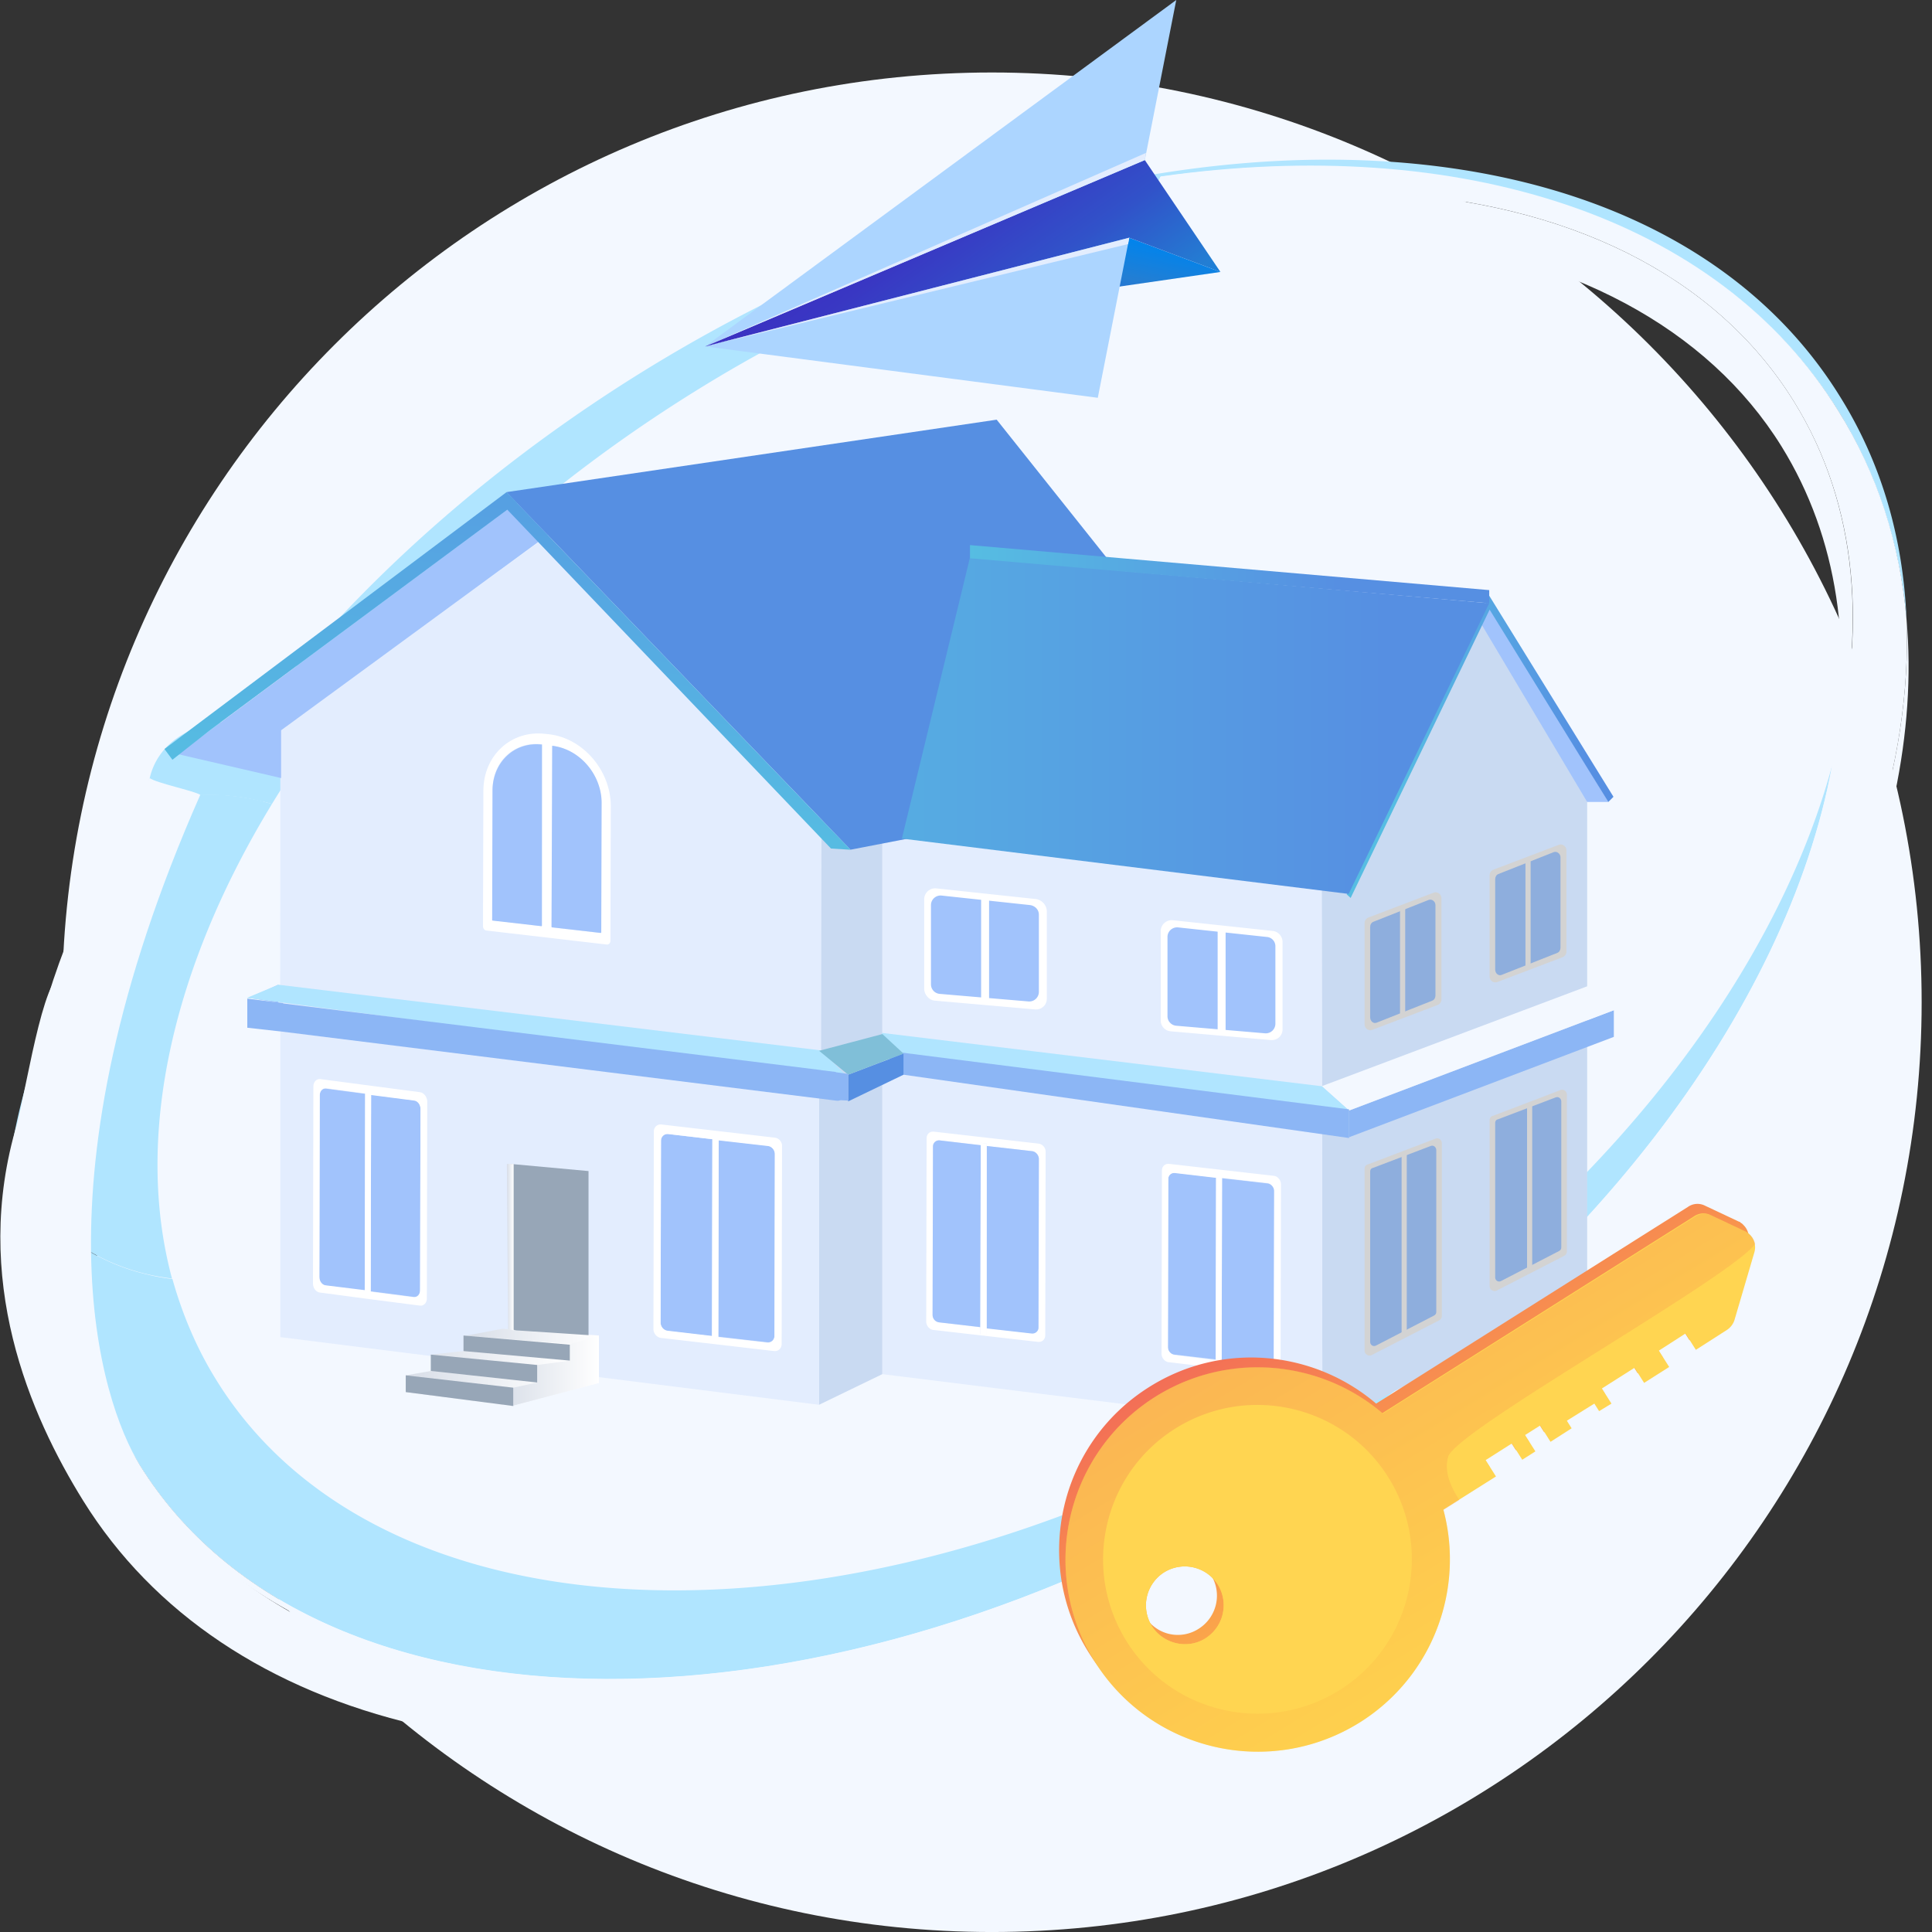 <svg width="100" height="100" fill="none" xmlns="http://www.w3.org/2000/svg"><rect width="100%" height="100%" fill="#333333" stroke="none"/><path d="M51.34 100.001c26.578 0 48.124-21.546 48.124-48.125 0-26.578-21.546-48.124-48.124-48.124-26.579 0-48.125 21.546-48.125 48.124 0 26.579 21.546 48.125 48.125 48.125z" fill="#F3F8FF"/><path d="M14.077 41.613l-.68-.186c-1.01-.226-2.02-.33-3.03-.288 8.08-3.895-1.504-5.627-2.617-.866L2.432 52.907c-1.05 2.72-1.69 5.276-1.999 7.688a11.709 11.709 0 002.762 3.194c.309.248.618.474.948.68a10.916 10.916 0 003.483 1.484c.433.103.845.165 1.278.227-1.979-7.358.02-16.117 5.173-24.567z" fill="#B0E5FF"/><path d="M14.077 41.612c4.781-7.831 12.304-15.395 21.888-21.352a72.736 72.736 0 014.72-2.7l-.66-1.38c2.927-1.69 5.812-3.175 9.09-4.102a116.51 116.51 0 015.152-1.38c1.628-.392 3.297-.495 4.925-.846.474-.103.742-.37.866-.7 15.458-2.165 28.833 2.06 35.099 12.139 2 3.235 3.174 6.863 3.524 10.779-.165-4.163-1.278-8.08-3.442-11.542-9.81-15.87-37.634-16.405-62.098-1.216-9.81 6.1-17.6 13.788-22.774 21.847.99-.041 2.02.041 3.03.288a8.4 8.4 0 01.68.165zM66.24 76.071c15.83-9.81 26.258-23.845 28.587-36.438C91.735 51.05 82.13 63.252 68.075 71.97c-22.547 13.994-48.001 13.767-56.863-.515-1.03-1.65-1.773-3.421-2.288-5.256a9.238 9.238 0 01-1.278-.227 10.722 10.722 0 01-3.483-1.483c0 4.204 1.03 8.058 3.071 11.356 9.11 14.653 35.573 14.777 59.007.226z" fill="#B0E5FF"/><path d="M98.681 32.049c.598 14.84-10.82 32.77-29.926 44.641-24.464 15.17-52.267 14.633-62.098-1.195-2.184-3.504-3.03-20.796-3.174-25-1.092-.886-2.02 5.358-2.597 7.667-2.411 8.038.68 15.107 3.422 19.518 3.627 5.832 9.604 9.81 17.291 11.603 2.886.68 6.04 1.051 9.378 1.092 11.933.165 25.103-3.874 37.14-11.335 12.015-7.461 21.475-17.498 26.628-28.257 3.112-6.574 4.451-12.943 3.936-18.734z" fill="#F3F8FF"/><path d="M71.93 12.242c9.253.866 16.467 4.72 20.28 10.861 2.947 4.761 3.73 10.491 2.617 16.53 1.855-6.884 1.36-13.48-1.978-18.858C84.603 7.48 61.975 6.368 40.705 17.539l.453.968c10.45-4.905 21.373-7.13 30.771-6.265z" fill="#F3F8FF"/><path d="M60.079 9.131c-.124.33-.392.598-.866.701-1.628.35-3.318.454-4.926.845-1.73.433-3.441.907-5.152 1.381-3.277.928-6.163 2.412-9.09 4.102l.66 1.38c21.27-11.19 43.9-10.057 52.144 3.236 3.339 5.38 3.854 11.975 1.978 18.858C92.52 52.227 82.07 66.263 66.241 76.073 42.808 90.603 16.344 90.5 7.235 75.826c-2.04-3.298-5.73-14.633 3.132-34.687-.33-.206-2.308-.618-2.617-.866C-5.77 62.326 4.926 73.95 6.678 76.258c11.274 14.86 37.614 15.602 62.078.433C87.86 64.841 99.279 46.89 98.68 32.05c-.33-3.916-1.504-7.543-3.524-10.78C88.912 11.173 75.537 6.948 60.08 9.132z" fill="#F3F8FF"/><path d="M68.446 73.95l13.706-7.132V40.272l-5.483-9.047-8.264 11.253.041 31.471z" fill="#C9DAF2"/><path d="M76.608 32.193l5.544 9.316h1.093L76.938 31.08l-.33 1.113z" fill="#A1C3FC"/><path d="M69.826 57.483l13.706-5.194v1.38l-13.706 5.195v-1.381z" fill="#8CB6F5"/><path d="M83.533 52.287l-1.381-1.236-13.747 5.173 1.422 1.257 13.706-5.194z" fill="#F3F8FF"/><path d="M83.513 41.242l-6.43-10.408-.062.144-7.317 15.313.206.186 7.193-14.922 6.142 9.955.268-.268z" fill="url(#paint0_linear)"/><path d="M70.631 60.492v9.419c0 .185.206.309.371.226l3.483-1.793a.253.253 0 00.145-.227v-8.944c0-.186-.186-.31-.35-.227l-3.463 1.319c-.124.02-.186.124-.186.227z" fill="#D3D3D3"/><path d="M70.92 60.636v8.821c0 .165.164.268.309.186l2.988-1.546c.082-.041.124-.103.124-.185v-8.389c0-.144-.145-.268-.289-.206l-2.988 1.134c-.103.02-.145.103-.145.185z" fill="#8EAEDD"/><path d="M72.815 59.707h-.268v9.316h.268v-9.316zm4.288-1.731v8.594c0 .186.206.31.37.227l3.484-1.793a.254.254 0 00.144-.227v-8.12c0-.185-.186-.31-.35-.227l-3.463 1.32c-.124.02-.185.123-.185.226z" fill="#D3D3D3"/><path d="M77.39 58.12v7.997c0 .165.165.268.31.186l2.988-1.546c.083-.041.124-.103.124-.186v-7.563c0-.145-.144-.268-.289-.207l-2.988 1.134c-.103.02-.144.103-.144.185z" fill="#8EAEDD"/><path d="M79.308 57.193h-.268v8.492h.267v-8.492zm-8.265-3.894l3.36-1.278a.31.31 0 00.206-.288v-5.235c0-.227-.227-.371-.412-.289l-3.36 1.278a.31.31 0 00-.206.288v5.235c0 .227.206.371.412.289z" fill="#D3D3D3"/><path d="M71.27 52.927l2.865-1.134c.103-.04.164-.144.164-.268v-4.678c0-.186-.185-.33-.35-.268l-2.865 1.133c-.103.042-.165.145-.165.268v4.679c0 .206.186.35.35.268z" fill="#8EAEDD"/><path d="M72.733 46.97h-.268v5.627h.268v-5.626zm4.782 3.854l3.36-1.278a.31.31 0 00.205-.288v-5.235c0-.227-.226-.371-.412-.289l-3.36 1.278a.31.31 0 00-.206.289v5.235c0 .226.207.37.413.288z" fill="#D3D3D3"/><path d="M77.741 50.454l2.865-1.133c.103-.041.165-.145.165-.268v-4.679c0-.185-.186-.33-.35-.268l-2.866 1.134c-.103.041-.164.144-.164.268v4.678c0 .206.185.35.35.268z" fill="#8EAEDD"/><path d="M79.225 44.498h-.267v5.627h.267v-5.627z" fill="#D3D3D3"/><path d="M42.395 41.92v30.791l3.277-1.587V41.508l-3.276.412z" fill="#C9DAF2"/><path d="M14.51 37.799v31.41l27.886 3.503V54.534L14.51 37.8z" fill="#E3EDFE"/><path d="M30.998 69.126v2.452l-4.534 1.196-.536-.763-1.875-2.865 1.958-.37 4.987.35z" fill="url(#paint1_linear)"/><path d="M30.999 69.127v2.453l-4.534 1.195-.536-.763.618-1.174 3.01-1.278 1.442-.433z" fill="url(#paint2_linear)"/><path d="M26.567 71.827l1.237-.268v-.907l1.69-.227v-.865l-5.503-.433v.804l-1.69.185v.845l-1.299.227v.866l5.565.72v-.947z" fill="url(#paint3_linear)"/><path d="M26.567 71.826l-5.565-.638v.865l5.565.722v-.949zm1.237-1.175l-5.503-.536v.845l5.503.598v-.907zm-3.813-1.524v.804l5.503.494v-.824l-5.503-.474z" fill="#97A6B7"/><path d="M18.9 56.616l-2.02-.268c-.186-.021-.33.123-.33.35l-.02 9.419c0 .206.144.412.33.433l2.019.268.02-10.202zm2.535.33l-2.226-.29-.021 10.182 2.226.289c.185.02.33-.124.33-.35l.02-9.42c0-.185-.165-.391-.33-.412z" fill="#A1C3FC"/><path d="M21.744 56.533l-5.173-.68c-.186-.02-.35.145-.35.371L16.2 66.447c0 .227.165.433.35.453l2.329.31.31.04 2.555.33c.185.021.35-.144.35-.37l.02-10.223c-.02-.227-.185-.433-.37-.454zm-4.885 9.996c-.185-.02-.33-.206-.33-.432l.021-9.42c0-.205.144-.37.33-.35l2.02.268-.021 10.182-2.02-.248zm4.885.268c0 .206-.145.371-.33.35l-2.226-.288.02-10.181 2.227.288c.185.02.33.206.33.433l-.021 9.398z" fill="#fff"/><path d="M28.463 27.639L42.19 41.2l.33.041v.289l.226.227-.227 1.422L42.5 55.4l-27.99-3.483.02-14.159 13.933-10.12z" fill="#E3EDFE"/><path d="M25.494 47.63v-6.76c0-1.464 1.134-2.515 2.556-2.35l.02.02-.02 9.378-.02.02-2.536-.308zm3.071.37v-9.377l.02-.02c1.402.164 2.536 1.483 2.536 2.926l-.02 6.74-.021.02-2.515-.288zm-.144-9.995l-.206-.02c-1.752-.207-3.195 1.112-3.195 2.946L25 47.94c0 .123.082.227.206.227l6.183.72c.103.021.206-.061.206-.185l.02-7.007c-.02-1.834-1.442-3.483-3.194-3.69z" fill="#fff"/><path d="M28.049 38.54c-1.402-.164-2.535.887-2.556 2.35l-.02 6.74.02.02 2.535.289.02-.021v-9.377zm.537.062l-.041 9.377.02.02 2.536.29.02-.021.02-6.74c-.02-1.463-1.153-2.762-2.555-2.926zm8.285 20.363l-2.288-.268c-.206-.02-.37.124-.37.35l-.021 9.42c0 .206.165.412.37.432l2.289.268.02-10.202zm2.865.33l-2.535-.289-.02 10.182 2.534.288c.206.02.371-.123.371-.35l.021-9.419a.438.438 0 00-.371-.412z" fill="#A1C3FC"/><path d="M40.087 58.883l-5.854-.68c-.226-.02-.391.144-.391.37l-.02 10.223c0 .227.185.433.39.454l5.854.68c.227.02.392-.144.392-.37l.02-10.224a.432.432 0 00-.391-.453zm-5.895 9.584l.02-9.42c0-.205.166-.37.372-.35l2.288.268-.021 10.182-2.288-.268a.422.422 0 01-.37-.412zm5.895.68a.34.34 0 01-.371.35l-2.535-.288.02-10.182 2.535.289c.207.02.371.206.371.433l-.02 9.398z" fill="#fff"/><path d="M12.902 51.649l1.505-.68v.927l-1.505-.247z" fill="#91B3FA"/><path d="M14.406 50.969l28.092 3.4 1.402 1.402-31.122-4.122 1.628-.68z" fill="#B0E5FF"/><path d="M30.462 60.615v8.491l-3.75-.247-.268-.062-.021-8.553 4.04.371z" fill="#97A6B7"/><path d="M26.586 60.244v8.615l-.288-.062-.062-8.553h.35z" fill="url(#paint4_linear)"/><path d="M45.672 71.126l22.775 2.824-.042-31.472H45.672v28.648z" fill="#E3EDFE"/><path d="M28.4 27.659l-13.85 10.14v2.473l-5.338-1.237 17.54-13.025 1.648 1.649z" fill="#A1C3FC"/><path d="M26.217 25.474L44.024 43.98l4.266-.824 13.706-8.368-10.408-13.066-25.371 3.75z" fill="#568FE2"/><path d="M45.651 54.432l24.176 3.05-1.401-1.257-22.775-2.762v.969z" fill="#B0E5FF"/><path d="M46.764 55.627L45.63 54.35l24.197 3.07v1.484l-23.063-3.277z" fill="#8CB6F5"/><path d="M46.682 43.404l3.524-14.55 26.876 2.37-7.276 15.045-23.124-2.865z" fill="url(#paint5_linear)"/><path d="M43.9 55.627l2.864-1.092v1.093l-2.865 1.38v-1.38z" fill="#568FE2"/><path d="M44.023 43.982l-17.27-17.95v-.021l-.537-.536L8.512 38.768l.412.557 1.938-1.526 15.396-11.418 16.755 17.54 1.01.061z" fill="url(#paint6_linear)"/><path d="M50.206 28.895l26.876 2.329v-.68l-26.875-2.33v.681z" fill="url(#paint7_linear)"/><path d="M46.765 54.533l-1.093-1.01-3.276.866 1.504 1.237 2.865-1.093z" fill="#80BFD8"/><path d="M50.763 59.275v-.124l.31.041v.124l2.349.268c.185.02.35.206.35.392l-.02 8.718c0 .206-.165.33-.35.309l-2.35-.268v.37l-.31-.04v-.371l-2.122-.248a.417.417 0 01-.35-.391l.02-8.718c0-.206.165-.33.35-.31l2.123.248zm2.989-.082l-5.421-.619c-.206-.02-.37.124-.37.35l-.021 9.481c0 .206.164.412.37.433l5.42.618c.207.02.372-.123.372-.35l.02-9.48a.427.427 0 00-.37-.433z" fill="#fff"/><path d="M50.763 59.275l-2.122-.248a.314.314 0 00-.35.31l-.021 8.718c0 .206.144.37.35.391l2.123.247.02-9.418zm2.66.309l-2.35-.268-.021 9.44 2.35.267c.185.02.35-.123.35-.309l.02-8.718c0-.206-.164-.392-.35-.412z" fill="#A1C3FC"/><path d="M51.072 59.192l-.309-.042v.124l-.02 9.44v.37l.33.042v-9.934z" fill="#fff"/><path d="M62.944 60.945l-2.123-.248a.314.314 0 00-.35.31l-.02 8.718c0 .206.143.37.35.391l2.122.247.021-9.418zm2.659.309l-2.35-.268-.02 9.44 2.35.267c.185.02.35-.123.35-.309l.02-8.718c0-.206-.165-.392-.35-.412z" fill="#A1C3FC"/><path d="M65.932 60.86l-5.42-.618c-.206-.02-.371.124-.371.35l-.02 9.481c0 .206.164.412.37.433l2.432.288.206.021 2.783.33c.206.02.37-.124.37-.35l.021-9.481c0-.227-.165-.433-.37-.453zM60.8 70.136a.417.417 0 01-.35-.392l.02-8.718c0-.206.165-.33.35-.309l2.124.248-.02 9.439-2.124-.268zm5.132.227c0 .206-.165.33-.35.309l-2.35-.268.02-9.44 2.35.268c.186.021.35.207.35.392l-.02 8.739zM54.183 47.178v4.513c0 .33-.268.577-.597.557l-5.194-.454a.56.56 0 01-.516-.556V46.6a.57.57 0 01.619-.557l5.194.557a.578.578 0 01.494.577z" fill="#fff"/><path d="M54.143 47.115v4.514c0 .33-.268.577-.598.556l-5.193-.453a.56.56 0 01-.516-.557v-4.637a.57.57 0 01.619-.556l5.194.556c.288.062.494.289.494.577z" fill="#fff"/><path d="M53.772 47.342v3.998a.498.498 0 01-.535.495l-4.597-.392a.495.495 0 01-.453-.494v-4.102c0-.288.247-.515.536-.494l4.596.494c.268.042.453.248.453.495z" fill="#A1C3FC"/><path d="M51.195 46.395h-.412v5.482h.412v-5.483zm15.19 2.369v4.513c0 .33-.268.577-.597.557l-5.194-.454a.56.56 0 01-.515-.556v-4.637a.57.57 0 01.618-.557l5.194.557a.578.578 0 01.494.577z" fill="#fff"/><path d="M66.014 48.99v3.999a.498.498 0 01-.535.495l-4.596-.392a.495.495 0 01-.454-.495v-4.101c0-.289.247-.515.536-.495l4.596.495a.48.48 0 01.453.495z" fill="#A1C3FC"/><path d="M63.437 48.043h-.412v5.482h.412v-5.482z" fill="#fff"/><path d="M43.9 55.587l-.598-.083c-.02 0-.041 0-.041-.02l-.68-.083-.124-.02-27.803-3.442v-.02L12.8 51.69v1.505l1.835.206 28.627 3.566c.082.02.185 0 .247-.021l.392.02v-1.38z" fill="#8CB6F5"/><path d="M70.054 88.644a9.972 9.972 0 004.308-10.985l.824-.516 1.917-1.216-.536-.845 1.36-.865.536.845.68-.433-.535-.845.783-.495.536.845 1.092-.7-.247-.392 1.422-.886.247.391.639-.391-.495-.784 1.69-1.071.495.783 1.298-.824-.535-.845 1.38-.887.536.845 1.608-1.03a.969.969 0 00.391-.515l1.031-3.504c.103-.33 0-.68-.227-.907l-.061-.062-.021-.02c-.02-.021-.041-.021-.062-.042 0 0-.02 0-.02-.02a.156.156 0 00-.083-.041l-1.752-.825a.858.858 0 00-.886.062L71.229 72.65c-3.236-2.761-7.996-3.235-11.768-.845-4.637 2.927-6.039 9.069-3.112 13.727 2.906 4.657 9.068 6.038 13.705 3.112zm-10.779-4.967a2.024 2.024 0 01.619-2.783c.927-.597 2.184-.309 2.782.619.598.948.31 2.184-.618 2.782a1.984 1.984 0 01-2.783-.618z" fill="url(#paint8_linear)"/><path d="M69.786 81.244l7.646-4.823-.536-.845 1.36-.865.536.845.68-.433-.535-.845.783-.495.535.845 1.093-.7-.248-.392 1.423-.886.247.391.639-.391-.495-.783 1.69-1.072.495.783 1.298-.824-.535-.845 1.38-.887.536.846 1.608-1.031a.969.969 0 00.391-.515l1.03-3.504a.923.923 0 00-.494-1.092l-1.752-.825a.858.858 0 00-.886.062L68.22 75.247l1.567 5.997z" fill="#FFD551"/><path d="M56.679 86.027c2.926 4.637 9.068 6.039 13.726 3.112 4.637-2.926 6.039-9.068 3.112-13.726-2.926-4.637-9.068-6.039-13.726-3.112-4.637 2.927-6.039 9.068-3.112 13.726zm6.348-4.019a2.025 2.025 0 01-.619 2.783c-.927.597-2.184.309-2.782-.619a2.024 2.024 0 01.618-2.782 2.024 2.024 0 012.783.618z" fill="#FFD551"/><path opacity=".3" d="M59.79 72.3c-4.636 2.927-6.038 9.069-3.111 13.727 2.926 4.637 9.068 6.038 13.726 3.112a9.972 9.972 0 004.308-10.985l.824-.516c-.7-1.05-.721-1.752-.577-2.246.433-1.381 14.51-9.192 15.89-11.006a.97.97 0 00-.494-.639l-1.752-.824a.858.858 0 00-.886.062L71.58 73.166c-3.257-2.782-8.017-3.256-11.79-.866zm-.164 11.872a2.024 2.024 0 01.618-2.783 2.024 2.024 0 012.783.619 2.024 2.024 0 01-.619 2.782c-.927.598-2.184.31-2.782-.618z" fill="url(#paint9_linear)"/><path d="M58.326 84.976c2.35 3.73 7.296 4.844 11.027 2.494 3.73-2.35 4.843-7.296 2.493-11.026-2.35-3.73-7.296-4.844-11.026-2.494-3.73 2.35-4.843 7.296-2.494 11.026zm4.7-2.968a2.026 2.026 0 01-.619 2.783c-.927.597-2.185.309-2.782-.619a2.024 2.024 0 01.618-2.782 2.024 2.024 0 012.782.618z" fill="#FFD551"/><path d="M63.17 14.077l-26.669 3.854 21.95-5.626 4.72 1.772z" fill="url(#paint10_linear)"/><path d="M36.501 17.93l22.754-9.645L60.883 0 36.5 17.93zm0 .001l21.95-5.626-1.629 8.285-20.321-2.659z" fill="#ACD5FF"/><path d="M58.45 12.304l-21.949 5.627 22.754-9.646 3.915 5.792-4.72-1.773z" fill="url(#paint11_linear)"/><path d="M59.316 7.914L36.501 17.931l22.754-9.646.061-.37z" fill="#E3EDFE"/><path d="M58.45 12.305L36.502 17.93l21.888-5.297.062-.33z" fill="#E3EDFE"/><defs><linearGradient id="paint0_linear" x1="69.701" y1="38.652" x2="83.516" y2="38.652" gradientUnits="userSpaceOnUse"><stop offset=".172" stop-color="#56BDE2"/><stop offset=".902" stop-color="#568FE2"/></linearGradient><linearGradient id="paint1_linear" x1="24.045" y1="70.773" x2="30.988" y2="70.773" gradientUnits="userSpaceOnUse"><stop stop-color="#D8DEE8"/><stop offset="1" stop-color="#fff"/></linearGradient><linearGradient id="paint2_linear" x1="25.937" y1="70.948" x2="30.989" y2="70.948" gradientUnits="userSpaceOnUse"><stop stop-color="#D8DEE8"/><stop offset="1" stop-color="#fff"/></linearGradient><linearGradient id="paint3_linear" x1="21.012" y1="70.948" x2="29.495" y2="70.948" gradientUnits="userSpaceOnUse"><stop stop-color="#D8DEE8"/><stop offset="1" stop-color="#fff"/></linearGradient><linearGradient id="paint4_linear" x1="26.245" y1="64.545" x2="26.591" y2="64.545" gradientUnits="userSpaceOnUse"><stop stop-color="#D8DEE8"/><stop offset="1" stop-color="#fff"/></linearGradient><linearGradient id="paint5_linear" x1="31.728" y1="37.555" x2="88.186" y2="37.555" gradientUnits="userSpaceOnUse"><stop stop-color="#56BDE2"/><stop offset=".709" stop-color="#568FE2"/></linearGradient><linearGradient id="paint6_linear" x1="25.276" y1="48.096" x2="30.373" y2="13.814" gradientUnits="userSpaceOnUse"><stop offset=".172" stop-color="#56BDE2"/><stop offset=".902" stop-color="#568FE2"/></linearGradient><linearGradient id="paint7_linear" x1="50.208" y1="29.717" x2="77.072" y2="29.717" gradientUnits="userSpaceOnUse"><stop stop-color="#56BDE2"/><stop offset=".709" stop-color="#568FE2"/></linearGradient><linearGradient id="paint8_linear" x1="78.717" y1="83.363" x2="68.37" y2="66.372" gradientUnits="userSpaceOnUse"><stop stop-color="#FFC444"/><stop offset=".996" stop-color="#F36F56"/></linearGradient><linearGradient id="paint9_linear" x1="79.071" y1="83.845" x2="68.724" y2="66.853" gradientUnits="userSpaceOnUse"><stop stop-color="#FFC444"/><stop offset=".996" stop-color="#F36F56"/></linearGradient><linearGradient id="paint10_linear" x1="50.973" y1="10.71" x2="48.867" y2="20.565" gradientUnits="userSpaceOnUse"><stop stop-color="#0084ED"/><stop offset=".205" stop-color="#237ED3"/><stop offset=".491" stop-color="#3152C9"/><stop offset=".767" stop-color="#3937C3"/><stop offset=".967" stop-color="#3C2DC1"/></linearGradient><linearGradient id="paint11_linear" x1="52.016" y1="25.177" x2="42.403" y2="11.682" gradientUnits="userSpaceOnUse"><stop stop-color="#0084ED"/><stop offset=".205" stop-color="#237ED3"/><stop offset=".491" stop-color="#3152C9"/><stop offset=".767" stop-color="#3937C3"/><stop offset=".967" stop-color="#3C2DC1"/></linearGradient></defs></svg>